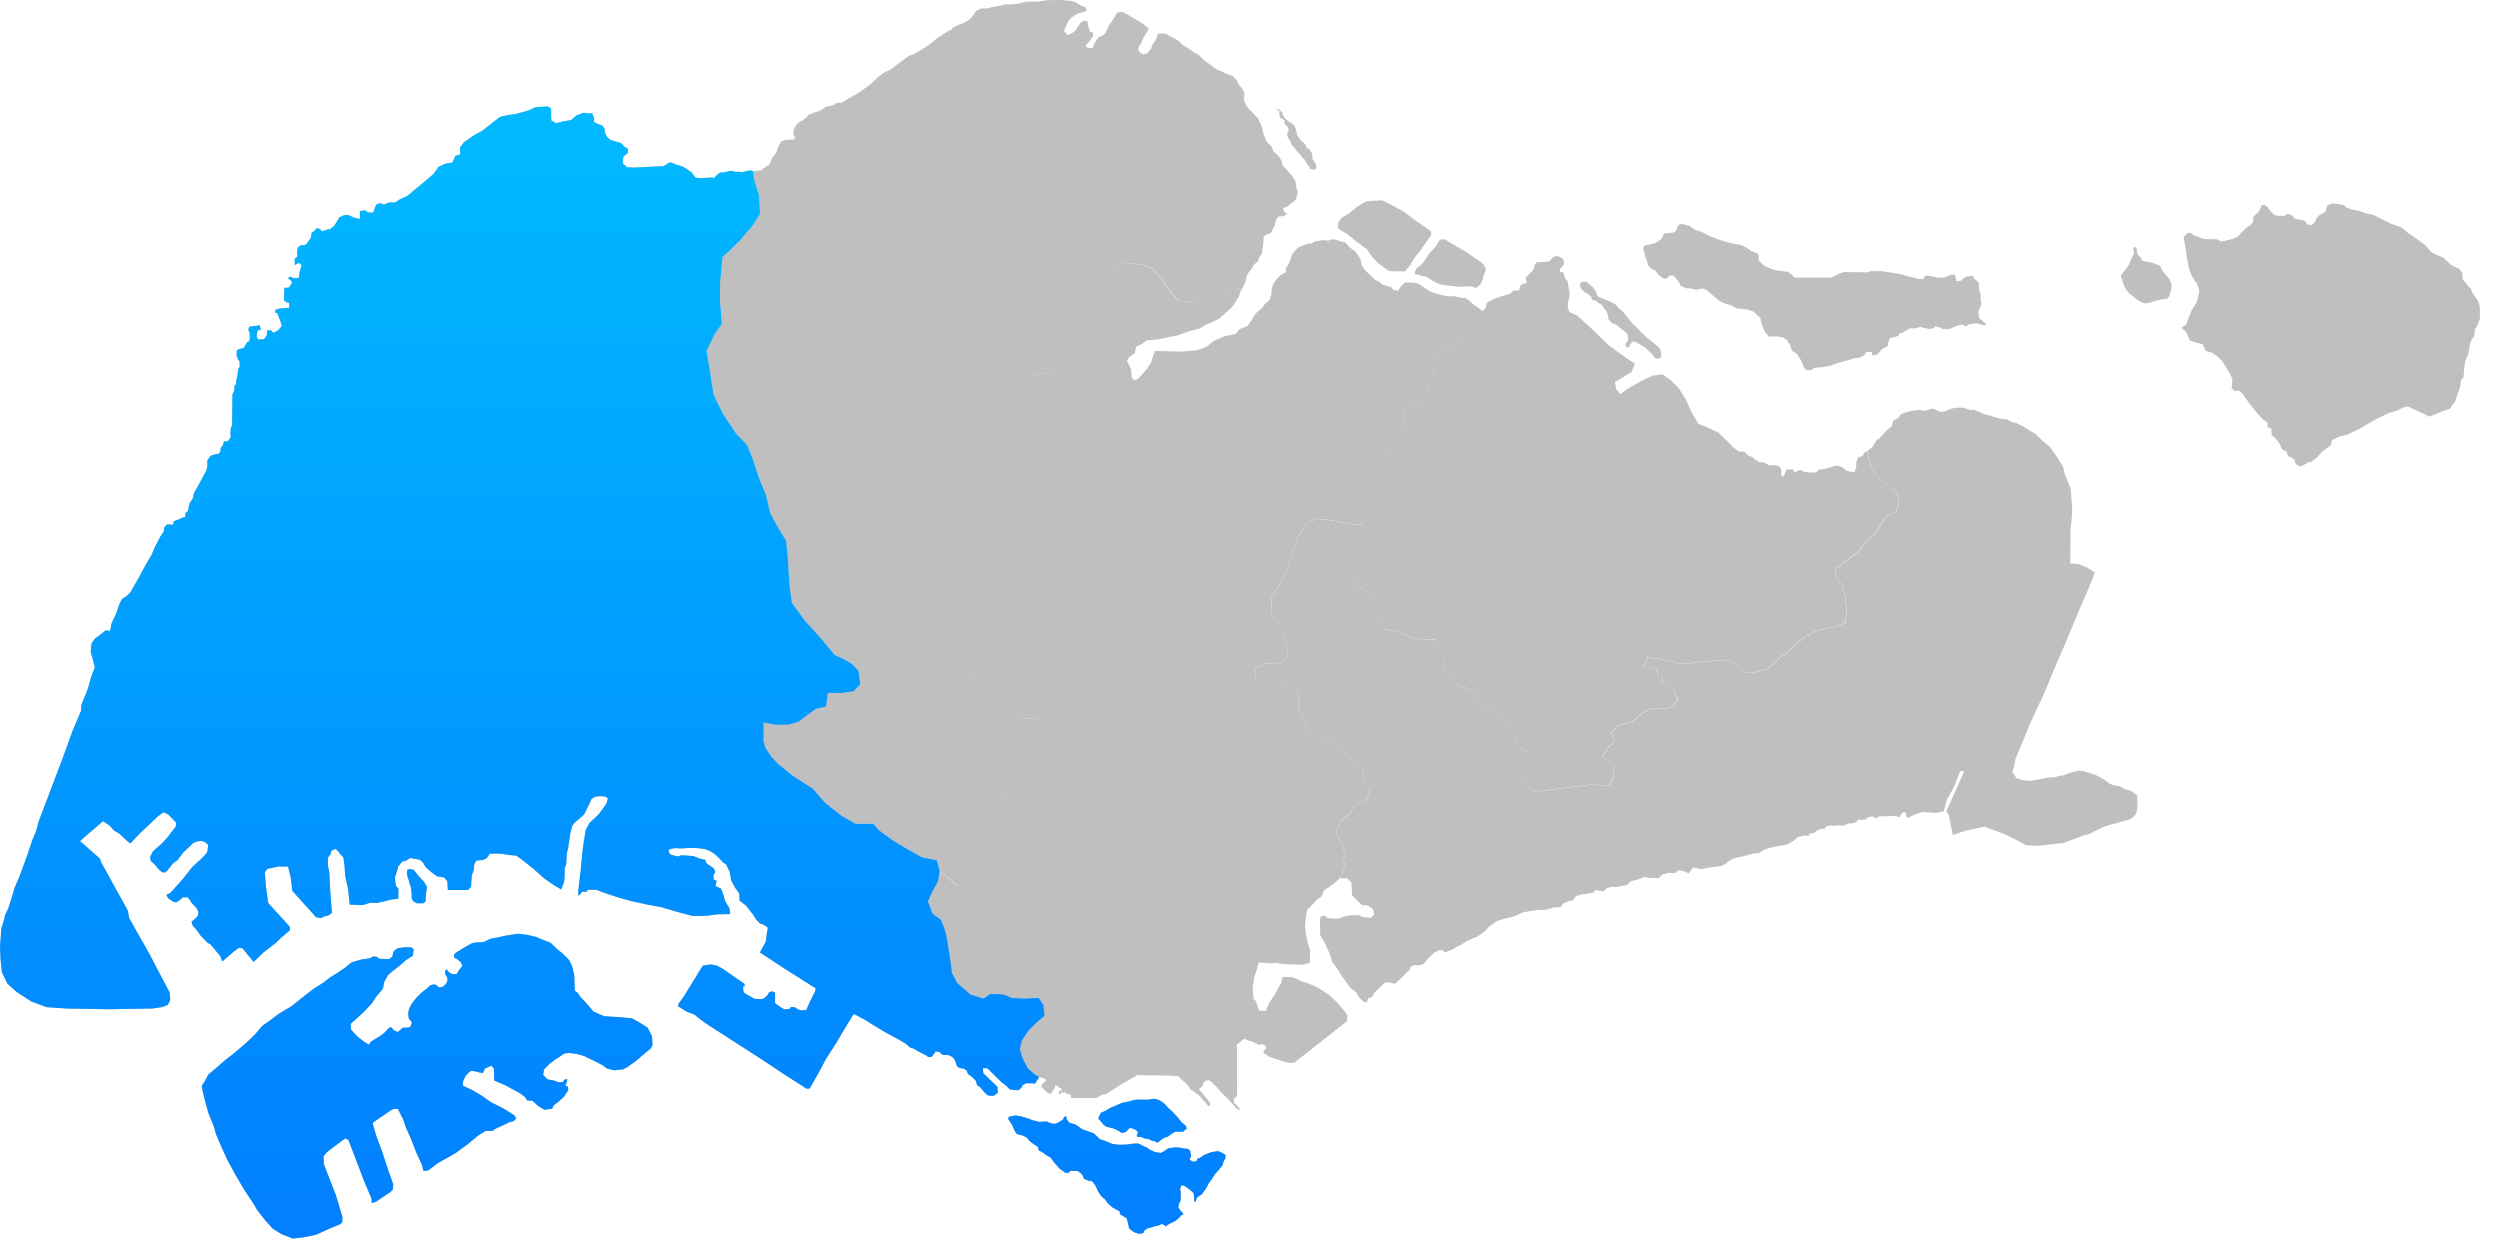 <svg width="109" height="54" viewBox="0 0 109 54" fill="none" xmlns="http://www.w3.org/2000/svg">
<path d="M58.233 10.447L58.393 10.503L58.652 10.572L58.847 10.787L59.097 10.968L59.244 11.183L59.346 11.368L59.358 11.541L59.492 11.751L59.767 12.027L59.939 12.189L60.131 12.284L60.301 12.417L60.528 12.488L60.653 12.498L60.697 12.6L60.822 12.656L60.974 12.669L61.065 12.498L61.258 12.317H61.395L61.666 12.328L61.847 12.373L62.154 12.577L62.369 12.713L62.588 12.788L62.802 12.851L63.06 12.915L63.437 12.919L63.702 12.978L63.872 12.99L64.022 13.074L64.141 13.181L64.28 13.304L64.424 13.392L64.637 13.573L64.597 13.612L64.38 13.942L63.901 14.675L63.509 14.965L63.091 15.168L62.749 15.396L62.546 15.637L62.496 16.295L62.407 16.447L62.318 16.661L62.264 16.91L62.241 17.015L61.912 17.535L61.57 17.674L61.242 17.839L61.23 18.674L61.053 18.915L60.838 19.028L60.82 19.255L60.585 19.651L60.328 20.113L60.2 20.601L60.072 21.166L59.892 21.86L59.661 22.449L59.412 22.875L58.941 22.846L58.322 22.73L57.878 22.653L57.394 22.614L56.949 22.826L56.602 23.386L56.369 23.986L56.157 24.817L55.81 25.435L55.442 26.035L55.423 26.828L55.714 27.137L55.984 27.716L56.119 28.238L56.138 28.645L55.887 28.896L55.191 28.936L54.746 29.127V29.63L55.307 29.649L56.003 29.765L56.506 29.882L56.603 30.268L56.622 30.868L56.873 31.486L57.182 32.008L57.414 32.124L58.033 32.317L58.478 32.511L58.825 33.032L59.405 33.438L59.482 34.096L59.713 34.445L59.662 34.627L59.597 34.852L59.269 34.987L59.075 35.103L58.901 35.412L58.398 35.818L58.263 36.282L58.321 36.475L58.456 36.707L58.552 36.919L58.648 37.287L58.581 37.433L58.593 37.535L58.612 37.744L58.585 37.891L58.512 38.102L58.41 38.295L58.208 38.482L57.967 38.67L57.824 38.754L57.72 38.816L57.701 38.896L57.605 39.111L57.445 39.197L57.215 39.45L56.994 39.663L56.949 39.934L56.897 40.374L56.945 40.782L57.01 41.076L57.122 41.438L57.113 41.677L57.103 41.98L56.801 42.062L56.58 42.056L56.259 42.046L55.91 42.027L55.634 41.981L55.368 42L54.881 41.964L54.753 42.423L54.687 42.568L54.642 42.892L54.615 43.094L54.65 43.547L54.738 43.626L54.908 44.056L55.184 44.083L55.338 43.722L55.571 43.375L55.744 43.046L55.862 42.853L55.908 42.606L56.11 42.596L56.376 42.615L56.569 42.688L56.744 42.79L57.022 42.868L57.463 43.064L57.92 43.357L58.263 43.667L58.59 44.042L58.754 44.271L58.721 44.532L56.423 46.339H56.167L55.963 46.275L55.641 46.178L55.287 46.05L55.184 45.963L55.092 45.927L55.102 45.798L55.184 45.743V45.605L55.065 45.532L54.857 45.551L54.816 45.525L54.634 45.428L54.441 45.374L54.247 45.287L53.905 45.562L53.931 45.696L53.935 47.789L53.788 47.908L53.815 48.083L54.063 48.343L53.988 48.398L53.87 48.291L53.677 48.065L53.451 47.828L53.238 47.615L52.99 47.336L52.732 47.1L52.582 47.111L52.497 47.186L52.417 47.362L52.271 47.496L52.465 47.716L52.62 47.91L52.748 48.074L52.767 48.212H52.675L52.293 47.776L52.089 47.616L51.895 47.488L51.785 47.313L51.647 47.176L51.528 47.084L51.383 46.925L50.858 46.892L49.573 46.876L49.483 46.942L49.246 47.072L48.968 47.232L48.464 47.543L48.237 47.701L48.037 47.734L47.799 47.876H46.705L46.673 47.715L46.554 47.704L46.469 47.641L46.274 47.623L46.235 47.708L46.158 47.692L46.154 47.615L46.312 47.499L46.025 47.309L45.967 47.476L45.812 47.704L45.675 47.651L45.514 47.501L45.386 47.373L45.441 47.278L45.612 47.089L45.465 46.99L45.359 46.981L45.129 46.869L44.795 46.586L44.564 46.15L44.436 45.739L44.539 45.328L44.847 44.891L45.104 44.635L45.514 44.275L45.463 43.813L45.258 43.505L44.641 43.53L44.102 43.505L43.717 43.35L43.152 43.325L42.844 43.53L42.279 43.35L41.714 42.864L41.483 42.427L41.38 41.684L41.277 41.016L41.175 40.554L40.995 40.092L40.635 39.835L40.43 39.296L40.609 38.885L40.866 38.422L40.943 37.962L41.254 38.202L41.518 38.433L41.717 38.632L41.948 38.6L42.046 38.137L42.112 37.874L42.211 37.51V37.147L42.179 36.783L42.277 36.419L42.607 35.891L42.971 35.362L43.268 35.033L43.499 34.735L43.797 34.669L44.226 34.504L44.556 34.074V33.678L44.721 33.15L44.655 32.654L44.82 32.324L45.117 32.125L45.348 31.828L45.282 31.398L44.952 31.332H44.556L44.126 31.068L43.598 30.507L43.069 30.045L42.74 29.682L42.211 29.318L42.079 28.757L42.277 28.162L42.673 27.666L43.069 27.435L43.399 26.973L43.564 26.412L44.258 25.817L44.786 25.421L45.216 25.091L45.481 24.464L45.744 23.672L46.124 23.06L46.32 22.276L46.108 21.922L45.877 21.625L45.744 21.162L45.646 20.568L45.712 19.808V18.916L45.513 18.124L45.117 17.595L44.787 17.001L44.623 16.703L44.854 16.406L45.382 16.307L45.977 16.241L46.439 15.877L46.901 15.25L47.297 14.458L47.627 13.632L47.826 12.972L48.057 12.212L48.453 11.683L48.981 11.452L49.84 11.551L50.236 11.716L50.666 12.178L50.929 12.608L51.359 13.104L51.986 13.17L52.547 12.873L53.223 12.857L53.431 12.762L53.715 12.647L53.904 12.628L54.118 12.631L54.054 12.808L54.003 12.947L53.889 13.138L53.699 13.416L53.496 13.593L53.166 13.885L52.824 14.062L52.608 14.138L52.304 14.329L51.835 14.442L51.366 14.619L50.984 14.695L50.568 14.784L49.983 14.848L49.78 15L49.54 15.115L49.476 15.407L49.222 15.572L49.133 15.725L49.246 15.953L49.322 16.13L49.334 16.384L49.36 16.511L49.473 16.575L49.626 16.511L49.832 16.287L49.988 16.102L50.188 15.81L50.288 15.468L50.363 15.307H50.686L51.447 15.333L52.221 15.269L52.64 15.092L52.919 14.864L52.97 14.842L53.407 14.656L53.877 14.557L54.054 14.342L54.368 14.229L54.492 14.076L54.643 13.841L54.747 13.665L54.901 13.534L55.003 13.443L55.158 13.248L55.358 13.067L55.425 12.858L55.453 12.563L55.538 12.335L55.663 12.173L55.825 11.992L55.987 11.906L56.063 11.868V11.706L56.206 11.469L56.349 11.064L56.587 10.798L56.711 10.741L56.944 10.664L57.024 10.621H57.194L57.201 10.609L57.31 10.532L57.521 10.49L57.679 10.468L57.909 10.494L58.087 10.433L58.233 10.447ZM64.543 12.402L64.387 12.536L64.298 12.547L64.187 12.492L63.964 12.481L63.63 12.504L63.184 12.459L62.806 12.404L62.572 12.304L62.349 12.17L62.194 12.07L61.937 12.014L61.703 11.948L61.68 11.859L61.769 11.691L61.969 11.547L62.125 11.347L62.325 11.035L62.569 10.778L62.782 10.444L62.994 10.433L63.183 10.556L63.606 10.801L63.874 10.956L64.152 11.145L64.475 11.358L64.675 11.525L64.786 11.714L64.763 11.837L64.695 11.96L64.651 12.184L64.543 12.402ZM61.468 11.589L61.255 11.833L60.576 11.823L60.342 11.667L60.053 11.444L59.84 11.21L59.706 11.043L59.606 10.875L59.428 10.741L59.139 10.529L58.737 10.206L58.47 10.051L58.336 9.961L58.347 9.717L58.481 9.505L58.804 9.315L59.171 9.014L59.416 8.858L59.605 8.769L60.262 8.735L60.541 8.869L61.197 9.226L61.721 9.617L62.277 9.995L62.4 10.106L62.389 10.261L61.944 10.897L61.654 11.264L61.468 11.589Z" fill="#BFBFBF" />
<path d="M71.998 14.875L72.168 15.017L72.348 15.154L72.415 15.31L72.428 15.499L72.4 15.607L72.273 15.641L72.131 15.599L72.064 15.461L71.928 15.346L71.735 15.153L71.625 15.089L71.466 14.999L71.295 14.902H71.178L71.078 15.011L71.021 15.145H70.951L70.86 15.087L70.894 14.954L70.975 14.86L70.984 14.727L70.945 14.537L70.76 14.392L70.456 14.154L70.271 14.084L70.14 13.931L70.097 13.704L70.021 13.534L69.94 13.458L69.836 13.288L69.673 13.196L69.586 13.112L69.425 13.074L69.369 12.935L69.258 12.832L69.09 12.735L68.942 12.6L68.889 12.467L68.899 12.331L69.046 12.279L69.173 12.293L69.296 12.397L69.438 12.511L69.58 12.705L69.656 12.913L69.798 12.984L70.087 13.103L70.234 13.165L70.424 13.265L70.56 13.416L70.782 13.616L70.99 13.881L71.16 14.089L71.374 14.293L71.539 14.464L71.771 14.696L71.998 14.875ZM68.38 12.488L68.437 12.784L68.415 13.011L68.358 13.226V13.43L68.426 13.6L68.769 13.761L69.334 14.274L70.129 15.045L70.617 15.403L71.285 15.865L71.13 16.224L70.411 16.66L70.463 16.968L70.641 17.184L70.976 16.942L71.618 16.583L72.055 16.378L72.492 16.326L72.851 16.583L73.185 16.917L73.493 17.403L73.75 17.968L74.058 18.482L74.443 18.636L74.931 18.867L75.362 19.288L75.556 19.492L75.806 19.684L76.044 19.694L76.237 19.865L76.407 19.932L76.532 20.046L76.691 20.147L76.895 20.158L77.145 20.295L77.406 20.284L77.599 20.34L77.678 20.545L77.644 20.704L77.791 20.782L77.802 20.681L77.905 20.466H78.164L78.255 20.601L78.402 20.522L78.504 20.488L78.651 20.568L78.855 20.601H79.173L79.32 20.477L79.547 20.443L79.751 20.387L79.932 20.33L80.103 20.296L80.307 20.365L80.511 20.523L80.642 20.559L80.866 20.592L80.932 20.347V20.151L81.023 19.939L81.204 19.878L81.278 19.748L81.415 19.654L81.477 20.059L81.606 20.445L81.914 20.83L82.325 21.189L82.633 21.369L82.787 21.806L82.684 22.294L82.273 22.499L82.094 22.704L81.785 23.218L81.297 23.706L81.015 24.04L80.655 24.322L80.193 24.682L79.988 24.81L80.065 25.195L80.296 25.452L80.45 25.992L80.501 26.557L80.45 27.147L79.988 27.327L79.243 27.481L78.858 27.661L78.421 27.969L77.959 28.406L77.522 28.739L77.06 29.15L76.495 29.305H76.084L75.776 29.022L75.391 28.765L74.954 28.791L74.031 28.868L73.312 28.945L72.773 28.817L72.285 28.714L71.823 28.662L71.682 29.064L71.893 29.126L72.232 29.159L72.227 29.255L72.283 29.473L72.451 29.499L72.506 29.777L72.704 29.79L72.831 29.892L73.023 30.109L73.05 30.316L73.127 30.378L73.131 30.54L72.927 30.795L72.542 30.898H71.925L71.54 31.129L71.155 31.463L70.821 31.566L70.538 31.617L70.23 31.951L70.41 32.336L70.153 32.542L69.871 32.953L70.128 33.235L70.359 33.389V33.774L70.307 34.031L70.102 34.236L69.357 34.211L68.664 34.288L67.893 34.391L67.174 34.493L66.763 34.442L66.532 34.134L66.378 33.646L66.635 33.235L66.661 32.824L66.224 32.542L66.044 32.131L65.736 31.669L65.12 31.078L64.581 30.641L64.093 30.051L63.553 29.845L63.194 29.511L62.911 29.177L62.988 28.741L62.86 28.176L62.603 27.893L61.704 27.842L61.268 27.688L60.857 27.534L60.395 27.431L60.061 26.994L59.907 26.686L59.881 26.173L59.573 25.788L59.111 25.454L58.854 24.966V24.194L59.033 23.629L59.29 23.064L59.401 22.873L59.65 22.448L59.881 21.858L60.061 21.165L60.189 20.6L60.318 20.112L60.574 19.65L60.809 19.254L60.827 19.027L61.042 18.913L61.219 18.673L61.231 17.837L61.56 17.672L61.902 17.533L62.23 17.014L62.306 16.66L62.395 16.445L62.484 16.294L62.534 15.636L62.737 15.395L63.079 15.166L63.496 14.964L63.889 14.673L64.585 13.611L64.625 13.572L64.776 13.434L64.829 13.196L65.24 12.99L65.856 12.8L65.997 12.658L66.235 12.669L66.263 12.492L66.371 12.385L66.565 12.339L66.516 12.111L66.646 11.978L66.759 11.863L66.861 11.759L66.903 11.551L67.019 11.429H67.155L67.526 11.405L67.635 11.298L67.745 11.191L67.904 11.158L68.075 11.237L68.176 11.328L68.187 11.521L68.107 11.635L68.016 11.714L68.004 11.862L68.151 11.873L68.196 11.975L68.241 12.133L68.343 12.258L68.38 12.488Z" fill="#BFBFBF" />
<path d="M55.63 4.762H55.763L55.902 4.901L55.953 5.054L56.042 5.167L56.144 5.269L56.257 5.332L56.309 5.37L56.448 5.485L56.511 5.675L56.549 5.878L56.625 5.992L56.714 6.131L56.853 6.232L56.929 6.334L56.967 6.447L57.094 6.523L57.207 6.688L57.22 6.928L57.309 7.055L57.372 7.169L57.398 7.322L57.297 7.411L57.12 7.36L57.056 7.22L56.98 7.157L56.917 7.018L56.828 6.916L56.7 6.751L56.599 6.65L56.498 6.523L56.396 6.384L56.307 6.32L56.269 6.155L56.168 6.028L56.117 5.901L56.142 5.748L56.194 5.673L56.142 5.534L56.053 5.444L55.99 5.355L56.015 5.266L55.94 5.202L55.812 5.127L55.775 4.962L55.787 4.848L55.63 4.762ZM55.63 4.762H55.61L55.584 4.736L55.63 4.762ZM46.743 0.746L46.578 0.923L46.489 1.114L46.388 1.342L46.553 1.533L46.718 1.457L46.882 1.344L46.972 1.191L47.136 0.962L47.18 0.939L47.289 0.899L47.416 0.925L47.43 1.05L47.442 1.102L47.48 1.266L47.531 1.38L47.658 1.431V1.457L47.656 1.464V1.503L47.658 1.5V1.572L47.583 1.685L47.455 1.85L47.328 2.003L47.442 2.104L47.645 2.092L47.734 1.864L47.899 1.623L48.089 1.548L48.204 1.421L48.331 1.141L48.56 0.799L48.712 0.545L48.929 0.511L49.129 0.62L49.709 0.958L50.076 1.225L50.038 1.352L49.949 1.491L49.822 1.707L49.771 1.86L49.682 1.973L49.63 2.113L49.642 2.214L49.718 2.303L49.857 2.379L50.034 2.315L50.174 2.138L50.249 1.948L50.363 1.795L50.426 1.656L50.49 1.465H50.832L50.994 1.567L51.221 1.68L51.402 1.794L51.583 1.975L51.895 2.163L52.059 2.292L52.239 2.377L52.492 2.621L52.742 2.802L53.048 3.029L53.32 3.143L53.513 3.233L53.75 3.317L53.922 3.494L54 3.664L54.147 3.845L54.257 4.064L54.233 4.39L54.257 4.408L54.32 4.56L54.435 4.737L54.562 4.851L54.676 4.978L54.787 5.108L54.827 5.117L54.903 5.27L54.966 5.397L55.03 5.588L55.081 5.828L55.221 6.17L55.214 6.174L55.322 6.272L55.423 6.373L55.475 6.474L55.538 6.626H55.552L55.717 6.766L55.869 6.995L55.93 7.226L56.054 7.35L56.326 7.656L56.496 7.931L56.521 8.2L56.584 8.34L56.515 8.668L56.445 8.759L56.292 8.872L56.127 9.011L55.975 9.063L55.937 9.126L55.988 9.202L56.026 9.278L56.115 9.303L56.026 9.405L55.887 9.43L55.748 9.442L55.634 9.582L55.571 9.848L55.495 9.975L55.406 10.178L55.229 10.216L55.089 10.317V10.494L55.064 10.735L55.012 11.064L54.899 11.229L54.835 11.406L54.708 11.508L54.627 11.581L54.633 11.642L54.519 11.781L54.43 11.894L54.366 11.996L54.328 12.212L54.253 12.402L54.136 12.631L53.923 12.628L53.734 12.647L53.45 12.762L53.242 12.857L52.566 12.873L52.005 13.17L51.378 13.104L50.948 12.608L50.684 12.178L50.255 11.716L49.859 11.551L49 11.452L48.472 11.683L48.076 12.212L47.646 13.633L47.316 14.458L46.92 15.25L46.458 15.877L45.996 16.241L45.401 16.307L44.873 16.406L44.641 16.703L45.136 17.595L45.532 18.124L45.731 18.916V19.808L45.664 20.568L45.763 21.162L45.896 21.625L46.127 21.922L46.339 22.276L46.143 23.06L45.763 23.672L45.5 24.464L45.235 25.091L44.805 25.421L44.276 25.817L43.583 26.412L43.418 26.973L43.088 27.435L42.692 27.666L42.296 28.162L42.098 28.757L42.23 29.318L42.759 29.682L43.088 30.045L43.617 30.508L44.145 31.068L44.575 31.332H44.971L45.301 31.398L45.367 31.828L45.136 32.125L44.839 32.324L44.674 32.654L44.74 33.15L44.575 33.678V34.074L44.245 34.504L43.816 34.669L43.518 34.735L43.287 35.033L42.99 35.362L42.626 35.891L42.296 36.419L42.198 36.783L42.23 37.147V37.51L42.131 37.874L42.065 38.137L41.967 38.6L41.735 38.632L41.537 38.433L41.273 38.202L40.962 37.962L40.834 37.499L40.192 37.372L39.498 36.987L38.908 36.628L38.343 36.217L38.06 35.908H37.29L36.699 35.575L35.98 35.01L35.415 34.368L34.568 33.828L33.9 33.289L33.617 32.981L33.361 32.596L33.284 32.313V31.491L33.797 31.593H34.362L34.799 31.464L35.21 31.156L35.569 30.899L36.006 30.797L36.083 30.207H36.674L37.213 30.13L37.497 29.822L37.42 29.233L37.111 28.925L36.752 28.719L36.367 28.54L35.802 27.846L35.057 27.024L34.518 26.281L34.415 25.511L34.338 24.279L34.261 23.56L33.953 23.073L33.568 22.355L33.388 21.584L33.054 20.762L32.823 20.045L32.566 19.402L32.078 18.889L31.513 18.043L31.102 17.197L30.922 16.041L30.794 15.298L31.154 14.553L31.462 14.116L31.385 13.089V12.371L31.487 11.216L32.232 10.498L32.823 9.805L33.131 9.317L33.08 8.495L32.874 7.853L32.819 7.457L33.016 7.449L33.159 7.418L33.194 7.481L33.215 7.41L33.316 7.32L33.455 7.231L33.545 7.168L33.596 7.054L33.672 6.864L33.747 6.788L33.849 6.649L33.924 6.42L33.988 6.293L34.064 6.166L34.241 6.103L34.634 6.077L34.646 5.938L34.583 5.848L34.595 5.696L34.67 5.519L34.772 5.379L35 5.24L35.153 5.127L35.242 5.013L35.483 4.912L35.704 4.846L35.718 4.823H35.782L35.846 4.773L35.934 4.701L36.042 4.641L36.182 4.625L36.324 4.591L36.438 4.514L36.478 4.487L36.717 4.471L37.024 4.279L37.026 4.26L37.055 4.264L37.208 4.175L37.486 4.01L37.931 3.693L38.222 3.414L38.527 3.174L38.869 3.009L39.123 2.806L39.617 2.438L39.808 2.375L40.062 2.236L40.468 1.981L40.861 1.664L41.203 1.448L41.361 1.337L41.473 1.3L41.533 1.215L41.583 1.18L41.799 1.079L42.015 1.003L42.222 0.881H42.223L42.23 0.876L42.233 0.87L42.382 0.733L42.563 0.472L42.775 0.374L43.092 0.362L43.252 0.305L43.609 0.251L43.812 0.188H44.09L44.409 0.158L44.739 0.074L45.237 0.068L45.623 0.011L45.997 0H46.281L46.655 0.034L46.882 0.091L47.099 0.227L47.326 0.318L47.366 0.416L47.396 0.464L47.316 0.492L47.163 0.543L46.961 0.607L46.743 0.746Z" fill="#BFBFBF" />
<path d="M85.594 17.777L85.893 17.874L86.07 17.864L86.496 18.052L86.834 18.142L87.166 18.247L87.53 18.293L87.696 18.398L87.938 18.444L87.951 18.467L88.257 18.615L88.466 18.762L88.737 18.909L89.069 19.23L89.414 19.526L89.746 20.019L89.956 20.376L90.03 20.708L90.177 21.041L90.288 21.349L90.35 22.223L90.314 22.741L90.264 23.136L90.276 23.145L90.264 24.566L90.621 24.59L91.003 24.75L91.336 24.959L91.066 25.648L90.622 26.67L90.021 28.114L89.515 29.287L89.146 30.186L88.568 31.417L88.05 32.674L87.865 33.117L87.828 33.364L87.742 33.66L87.927 33.943L88.235 34.018L88.519 34.042L88.827 33.993L89.283 33.907L89.591 33.883L89.776 33.834L89.998 33.797L90.232 33.699L90.626 33.6L90.848 33.624L91.094 33.699L91.39 33.797L91.624 33.92L91.797 34.031L91.994 34.178L92.179 34.241L92.45 34.289L92.623 34.4L92.919 34.487L93.177 34.672L93.182 34.833L93.196 35.204L93.138 35.467L93.05 35.583L93.047 35.587H93.04L92.898 35.717L92.567 35.804L92.285 35.892L92.026 35.95L91.686 36.063L91.36 36.224L91.098 36.36L90.845 36.424L90.607 36.521L90.325 36.618L90.106 36.706L89.96 36.755L89.542 36.797L88.845 36.879L88.335 36.852L87.905 36.613L87.37 36.355L86.511 36.042L85.658 36.23L85.141 36.411L84.97 35.553L84.863 35.368L85.637 33.636L85.475 33.608L85.17 34.354L84.883 34.871L84.744 35.372L84.457 35.44L83.826 35.402L83.478 35.513L83.344 35.58L83.21 35.657L83.123 35.619L83.103 35.433L82.937 35.422L82.822 35.633L82.642 35.578L82.102 35.591H81.916L81.825 35.683L81.656 35.606H81.547L81.393 35.668L81.316 35.745H81.008L80.916 35.853L80.747 35.899H80.593L80.408 35.991H80.055L80.047 36.019L79.812 35.987L79.629 36.03L79.544 36.137H79.373L79.2 36.228L79.071 36.324L78.9 36.345L78.867 36.441L78.663 36.43L78.374 36.506L78.202 36.656L77.93 36.82L77.484 36.897L77.176 36.959L76.884 37.067L76.684 37.19L76.407 37.221L76.207 37.283L75.961 37.345L75.607 37.422L75.453 37.499L75.222 37.668L75.053 37.76L74.622 37.806L74.161 37.898L73.815 37.816L73.638 38.083L73.42 37.982H73.407L73.207 37.939L73.011 38.067L72.774 38.056L72.474 38.132L72.313 38.293L72.109 38.271L71.948 38.282L71.683 38.232L71.514 38.309L71.329 38.371L71.114 38.417L70.94 38.581L70.62 38.648L70.459 38.67H70.222L70.061 38.724L69.933 38.852L69.794 38.842L69.533 38.813L69.494 38.907L69.237 38.961L68.984 38.989L68.723 39.066L68.561 39.262L68.346 39.305L68.165 39.384L68.046 39.551L67.768 39.562L67.522 39.638L67.328 39.67L66.996 39.681L66.762 39.716L66.415 39.774L66 39.959L65.662 40.036L65.262 40.16L64.95 40.373L64.735 40.615L64.413 40.83L63.952 41.026L63.733 41.176L63.514 41.28L63.306 41.407L63.009 41.52L62.856 41.416L62.752 41.427L62.521 41.542L62.221 41.842L62.083 42.015L61.922 42.084H61.807L61.68 42.072L61.507 42.153L61.454 42.291L61.272 42.463L61.111 42.634L60.822 42.891L60.584 42.833H60.422L60.261 42.948L60.099 43.11L59.925 43.283L59.831 43.459L59.65 43.537L59.582 43.716L59.442 43.664L59.257 43.479L59.123 43.255L58.875 43.075L58.683 42.805L58.533 42.6L58.394 42.386L58.222 42.118L58.094 41.968L57.999 41.645L57.803 41.195L57.562 40.768L57.552 40.087L57.594 39.95L57.759 39.926L57.874 40.03L58.347 40.053L58.52 39.995L58.658 39.949L58.854 39.903H59.246L59.419 39.984L59.777 40.019L59.915 39.869L59.878 39.688L59.811 39.592L59.616 39.481L59.37 39.459L59.155 39.244L58.951 39.029L58.923 38.474L58.716 38.291L58.414 38.3L58.516 38.106L58.589 37.895L58.616 37.748L58.597 37.539L58.585 37.437L58.652 37.291L58.556 36.924L58.46 36.712L58.325 36.479L58.267 36.286L58.402 35.822L58.673 35.61L58.905 35.417L59.079 35.107L59.273 34.991L59.601 34.856L59.717 34.45L59.485 34.103L59.408 33.446L58.828 33.041L58.479 32.519L58.035 32.325L57.416 32.132L57.183 32.016L56.873 31.494L56.622 30.875L56.603 30.276L56.506 29.89L56.003 29.774L55.307 29.657L54.746 29.638V29.136L55.191 28.942L55.887 28.903L56.138 28.652L56.119 28.246L55.984 27.724L55.714 27.145L55.423 26.835L55.442 26.043L55.81 25.444L56.158 24.825L56.371 23.994L56.603 23.395L56.951 22.834L57.395 22.622L57.879 22.661L58.324 22.738L58.943 22.855L59.413 22.883L59.302 23.074L59.046 23.639L58.866 24.204V24.974L59.123 25.462L59.585 25.796L59.893 26.181L59.919 26.695L60.073 27.003L60.407 27.439L60.869 27.542L61.28 27.696L61.716 27.85L62.615 27.902L62.872 28.184L63 28.749L62.923 29.186L63.206 29.52L63.565 29.853L64.105 30.059L64.593 30.649L65.132 31.086L65.748 31.677L66.056 32.139L66.236 32.55L66.673 32.832L66.647 33.243L66.39 33.654L66.544 34.142L66.775 34.45L67.186 34.502L67.906 34.399L68.676 34.296L69.369 34.219L70.114 34.245L70.32 34.039L70.371 33.782V33.397L70.14 33.243L69.883 32.961L70.165 32.55L70.422 32.344L70.242 31.959L70.551 31.625L70.833 31.574L71.167 31.471L71.552 31.137L71.937 30.906H72.554L72.939 30.803L73.143 30.548L73.139 30.386L73.062 30.324L73.035 30.117L72.843 29.901L72.716 29.798L72.519 29.786L72.463 29.507L72.296 29.482L72.239 29.263L72.244 29.167L71.905 29.134L71.694 29.072L71.835 28.671L72.297 28.722L72.785 28.825L73.324 28.953L74.043 28.876L74.966 28.799L75.403 28.773L75.788 29.03L76.096 29.313H76.507L77.072 29.159L77.534 28.748L77.971 28.414L78.433 27.977L78.87 27.669L79.255 27.489L80 27.335L80.462 27.155L80.513 26.565L80.462 26L80.308 25.461L80.077 25.204L80 24.819L80.205 24.69L80.668 24.331L81.027 24.048L81.309 23.714L81.797 23.226L82.106 22.713L82.285 22.507L82.696 22.302L82.799 21.814L82.645 21.377L82.337 21.198L81.926 20.838L81.618 20.453L81.489 20.068L81.427 19.662L81.651 19.469L81.789 19.234L81.865 19.161L81.939 19.119L82.233 18.796L82.473 18.589L82.55 18.327L82.777 18.221L82.883 18.055L83.049 17.994L83.321 17.919L83.698 17.866L83.913 17.919L84.274 17.813L84.574 17.952H84.759L85.017 17.837L85.193 17.794L85.395 17.774L85.594 17.777ZM93.73 13.199L93.516 13.23L93.356 13.176L93.181 13.069L92.959 12.886L92.821 12.78L92.677 12.597L92.585 12.399L92.531 12.216L92.462 12.025L92.546 11.911L92.621 11.819L92.713 11.689L92.835 11.528L92.888 11.361L92.971 11.185L93.04 11.07L93.048 10.955L92.996 10.894L93.027 10.819L93.081 10.758L93.15 10.804L93.173 10.956L93.204 11.101L93.279 11.17L93.348 11.254L93.394 11.369L93.6 11.415L93.805 11.446L94.004 11.521L94.18 11.59L94.263 11.781L94.393 11.934L94.584 12.17L94.676 12.392V12.568L94.63 12.75L94.584 12.909L94.477 13.031L94.294 13.046L94.081 13.092L93.876 13.146L93.73 13.199ZM78.166 12.023L78.26 12.104H79.82L80.038 12.009L80.227 11.915L80.389 11.861L81.406 11.874L81.568 11.82H82.043L82.464 11.888L82.871 11.955L83.183 12.05L83.454 12.104L83.617 12.158L83.833 12.171L83.968 12.009L84.226 12.05L84.498 12.104H84.756L84.959 12.023L85.094 11.969L85.229 11.982L85.283 12.185L85.324 12.266L85.499 12.239L85.621 12.131L85.702 12.063L86.014 12.023L86.069 12.158L86.177 12.226L86.285 12.361L86.271 12.496L86.312 12.741L86.366 12.876L86.352 13.065L86.393 13.254L86.339 13.376L86.258 13.592L86.285 13.864L86.433 13.985L86.515 14.066L86.596 14.107L86.555 14.202L86.406 14.161L86.175 14.093L85.863 14.134L85.714 14.229L85.525 14.148L85.267 14.229L85.105 14.296L84.997 14.35H84.725L84.59 14.283L84.372 14.229L84.291 14.31L84.169 14.35L83.953 14.31L83.722 14.256L83.519 14.31L83.261 14.323L83.14 14.391L82.964 14.499L82.815 14.54L82.775 14.648L82.626 14.688L82.41 14.742L82.329 14.931L82.302 15.094L82.194 15.148L82.058 15.215L81.964 15.337L81.842 15.459L81.639 15.499L81.612 15.35L81.437 15.337L81.342 15.377L81.301 15.472L81.099 15.594L80.841 15.621L80.596 15.702L80.365 15.756L80.052 15.851L79.754 15.959L79.401 16.013L79.102 16.04L78.954 16.148L78.722 16.121L78.614 15.932L78.52 15.7L78.331 15.415L78.141 15.294L78.047 15.049L77.898 14.818L77.722 14.71L77.491 14.669H77.125L76.976 14.507L76.882 14.318L76.814 14.142L76.746 13.857L76.448 13.585L76.176 13.491L75.729 13.45L75.484 13.315L75.172 13.22L74.954 13.112L74.601 12.813L74.453 12.678L74.277 12.584H74.169L73.966 12.638L73.708 12.57H73.505L73.261 12.448L73.234 12.354L73.071 12.138L72.963 12.016H72.787L72.679 12.138L72.544 12.151L72.423 12.07L72.328 12.002L72.247 11.908L72.166 11.786L72.004 11.719L71.841 11.543L71.814 11.381L71.733 11.191L71.706 11.016L71.652 10.908L71.666 10.718L71.828 10.678L72.14 10.61L72.343 10.489L72.465 10.38L72.546 10.178L72.993 10.137L73.088 10.043L73.142 9.867L73.236 9.772H73.371L73.67 9.853L73.886 10.016L74.158 10.097L74.524 10.286L74.985 10.462L75.446 10.597L75.934 10.691L76.192 10.827L76.355 10.948L76.626 11.043L76.68 11.151V11.367L76.938 11.598L77.251 11.733L77.453 11.788L77.968 11.855L78.166 12.023ZM104.238 9.747L104.713 9.922L104.985 10.153L105.229 10.316L105.46 10.478L105.745 10.694L106.017 11.006L106.233 11.114L106.492 11.209L106.681 11.371L106.857 11.547L107.059 11.655L107.208 11.709L107.357 11.898L107.37 12.17L107.546 12.386L107.735 12.603L107.803 12.782L108.034 13.108L108.115 13.353L108.128 13.881L108.02 14.166L107.899 14.369L107.885 14.627L107.736 14.858L107.682 15.048L107.628 15.414L107.561 15.563L107.48 15.765L107.439 16.064L107.412 16.444L107.304 16.566L107.25 16.905L107.128 17.258L107.034 17.529L106.885 17.705L106.804 17.827L106.41 17.962L106.139 18.083L105.908 18.165L105.773 18.083L105.46 17.948L105.175 17.813L104.972 17.718L104.756 17.773L104.538 17.894L104.172 18.002L103.684 18.233L103.291 18.45L102.884 18.694L102.504 18.87L102.383 18.938L101.962 19.046L101.677 19.195L101.623 19.411L101.474 19.519L101.366 19.6L101.245 19.695L101.027 19.939L100.796 20.128L100.634 20.155L100.443 20.277L100.254 20.345L100.092 20.223L100.038 20.047L99.902 19.939L99.767 19.899L99.686 19.681L99.524 19.613L99.456 19.505L99.375 19.316L99.2 19.099L99.051 18.977L99.024 18.678L98.862 18.624V18.421L98.645 18.273L98.387 17.988L98.116 17.648L97.953 17.417L97.791 17.186L97.642 17.037H97.411L97.29 16.902L97.317 16.767L97.33 16.515L97.209 16.257L97.1 16.082L97.006 15.933L96.898 15.757L96.653 15.513L96.45 15.377L96.165 15.296L96.043 15.011L95.718 14.93L95.473 14.849L95.406 14.687L95.311 14.456L95.203 14.375L95.108 14.293L95.325 14.145L95.365 14.023L95.433 13.834L95.541 13.562L95.689 13.318L95.784 13.142L95.892 12.694L95.798 12.369L95.689 12.247L95.554 12.002L95.446 11.731L95.379 11.392L95.325 11.106L95.284 10.781L95.203 10.333L95.352 10.171L95.5 10.144L95.689 10.279L95.838 10.32L96.027 10.401L96.218 10.428H96.652L96.841 10.523L97.03 10.495L97.233 10.441L97.382 10.401L97.571 10.32L97.72 10.144L97.978 9.899L98.133 9.807L98.241 9.672V9.461L98.363 9.34L98.471 9.245L98.539 9.124L98.593 8.961L98.714 8.934L98.836 8.988L98.917 9.11L99.052 9.272L99.208 9.394L99.588 9.421L99.723 9.326L99.898 9.367L100.074 9.543L100.223 9.57L100.467 9.61L100.603 9.786L100.765 9.813L100.9 9.718L101.035 9.474L101.143 9.365L101.401 9.23L101.455 8.972L101.699 8.864L101.997 8.905L102.16 8.932L102.308 9.053L102.553 9.134L102.879 9.202L103.137 9.297L103.503 9.378L103.761 9.513L104.238 9.747Z" fill="#BFBFBF" />
<path d="M45.021 48.84L45.308 48.914L45.627 48.892L45.797 48.967L45.967 48.999L46.094 48.967L46.221 48.892L46.328 48.829L46.392 48.711L46.488 48.658L46.498 48.785L46.616 48.945L46.892 49.03L47.2 49.242L47.689 49.413L47.956 49.668L48.211 49.753L48.487 49.871L48.806 49.913L49.125 49.902L49.422 49.86H49.645L49.868 49.978L49.995 50.03L50.133 50.126L50.367 50.233L50.622 50.266L50.771 50.18L50.941 50.063L51.197 50.03H51.409L51.61 50.072L51.812 50.094L51.897 50.19L51.929 50.413L51.866 50.562L52.004 50.647L52.163 50.625L52.216 50.507L52.312 50.486L52.493 50.359L52.631 50.306L52.812 50.232L53.109 50.19L53.29 50.264L53.428 50.349V50.498L53.354 50.625L53.301 50.806L53.142 51.008L52.971 51.189L52.844 51.401L52.685 51.613L52.6 51.794L52.398 52.07L52.286 52.144L52.179 52.219L52.138 52.389L52.063 52.367V52.24L52.052 52.102L52.031 52.006L51.904 51.9L51.808 51.814L51.722 51.762L51.616 51.687H51.498L51.456 51.847L51.478 51.985V52.336L51.404 52.485L51.371 52.644L51.489 52.804L51.585 52.9V52.963L51.499 52.985L51.425 53.081L51.276 53.208L51.191 53.261L51.01 53.346L50.903 53.409L50.84 53.473L50.744 53.398L50.637 53.366L50.53 53.43L50.329 53.471L50.169 53.524L50.032 53.557L49.905 53.642L49.841 53.769L49.654 53.791L49.453 53.727L49.357 53.663L49.23 53.557L49.188 53.355L49.125 53.121L48.976 53.026L48.827 52.94L48.816 52.813L48.71 52.761L48.487 52.633L48.306 52.474L48.179 52.293L48.008 52.144L47.881 51.952L47.774 51.718L47.668 51.559L47.53 51.452L47.541 51.516L47.349 51.431L47.264 51.398L47.2 51.239L47.126 51.154L46.988 51.057L46.68 51.047L46.627 51.089L46.585 51.152L46.425 51.12L46.33 51.045L46.192 50.949L46.074 50.812L45.956 50.674L45.797 50.462L45.638 50.376L45.446 50.238L45.286 50.153L45.254 50.005L45.116 49.919L44.914 49.771L44.766 49.6L44.585 49.505L44.34 49.452L44.255 49.334L44.181 49.175L44.128 49.048L44.021 48.877L43.957 48.792L43.99 48.685L44.128 48.664L44.266 48.631L44.521 48.673L44.808 48.758L45.021 48.84ZM51.708 49.095L51.74 49.222L51.666 49.265L51.581 49.34H51.272L51.145 49.392L51.039 49.467L50.932 49.552L50.74 49.615L50.622 49.7L50.526 49.786L50.452 49.818L50.334 49.755L50.238 49.744L50.101 49.669L49.899 49.637L49.761 49.573H49.602L49.56 49.499L49.592 49.446L49.614 49.372L49.54 49.276L49.38 49.202L49.253 49.18L49.136 49.307L49.05 49.371L48.891 49.392L48.806 49.329L48.688 49.265L48.518 49.191L48.369 49.158L48.221 49.117L48.093 49.021L47.987 48.883L47.88 48.765L47.997 48.52L48.21 48.425L48.402 48.307L48.677 48.189L48.953 48.072L49.23 48.019L49.506 47.945H50.028L50.336 47.903L50.548 47.966L50.749 48.104L50.92 48.285L51.112 48.467L51.197 48.552L51.345 48.711L51.505 48.913L51.708 49.095ZM24.942 42.123L25.036 42.503L25.063 43.195L25.171 43.276L25.32 43.479L25.565 43.737L25.877 44.103L26.148 44.225L26.351 44.306L27.151 44.36L27.558 44.401L27.898 44.59L28.237 44.808L28.426 45.174L28.453 45.554L28.385 45.702L28.073 45.961L27.707 46.273L27.368 46.517L27.165 46.626L26.772 46.666L26.459 46.585L26.284 46.45L25.971 46.288L25.47 46.043L25.131 45.948L24.805 45.908L24.602 45.935L24.427 46.056L24.195 46.205L23.937 46.408L23.721 46.626L23.68 46.857L23.87 47.059L24.168 47.114L24.331 47.181H24.533L24.614 47.073L24.736 47.046L24.709 47.208L24.641 47.316L24.763 47.384L24.777 47.546L24.709 47.627L24.614 47.789L24.37 48.02L24.139 48.196L24.071 48.345L23.732 48.385L23.447 48.21L23.215 47.992L22.984 47.978L22.89 47.83L22.674 47.668L22.023 47.315L21.549 47.112L21.535 46.597L21.427 46.462L21.279 46.53L21.143 46.589L21.062 46.78L20.927 46.766L20.724 46.712L20.549 46.685L20.454 46.753L20.305 46.901L20.197 47.119L20.17 47.322L20.265 47.376L20.564 47.511L20.997 47.769L21.404 48.054L21.919 48.312L22.232 48.502L22.448 48.65L22.502 48.772L22.394 48.88L22.232 48.921L21.919 49.069L21.675 49.177L21.457 49.307L21.172 49.313L20.873 49.488L20.385 49.895L19.843 50.288L19.097 50.709L18.663 51.035L18.46 51.048L18.393 50.776L18.148 50.248L17.904 49.614L17.701 49.167L17.593 48.838L17.348 48.35H17.172L17.024 48.418L16.738 48.62L16.494 48.783L16.249 48.959L16.29 49.134L16.425 49.582L16.641 50.151L16.913 50.978L17.144 51.628L17.131 51.859L17.009 51.981L16.724 52.17L16.411 52.388L16.209 52.455L16.195 52.252L15.869 51.479L15.476 50.449L15.191 49.703L15.056 49.636L14.961 49.703L14.554 50.002L14.242 50.246L14.107 50.409L14.12 50.761L14.649 52.117L14.934 53.08L14.921 53.296L14.826 53.377L14.338 53.58L13.769 53.838L13.241 53.946L12.766 54L12.278 53.809L11.885 53.566L11.559 53.2L11.22 52.766L11.098 52.563L11.017 52.428L10.664 51.9L10.244 51.181L9.918 50.584L9.633 49.961L9.417 49.446L9.322 49.107L9.255 48.945L9.079 48.511L8.944 48.02L8.849 47.627L8.795 47.342L8.93 47.139L9.079 46.854L9.418 46.569L9.771 46.257L10.191 45.931L10.733 45.47L11.127 45.09L11.439 44.724L11.805 44.466L12.144 44.208L12.713 43.868L13.357 43.353L13.696 43.095L14.089 42.85L14.402 42.606L14.714 42.417L15.053 42.185L15.338 41.954L15.759 41.833L16.138 41.779L16.273 41.697L16.442 41.722L16.537 41.803L16.957 41.816L17.106 41.708L17.16 41.477L17.336 41.342L17.648 41.301H17.92L18.041 41.383L18.001 41.668L17.812 41.789L17.69 41.87L17.445 42.088L17.079 42.373L16.903 42.535L16.755 42.807L16.701 43.092L16.633 43.187L16.43 43.418L16.214 43.744L15.875 44.11L15.549 44.409L15.291 44.64L15.304 44.885L15.372 44.966L15.561 45.169L15.846 45.4L16.091 45.548L16.159 45.427L16.348 45.305L16.593 45.156L16.768 45.021L16.917 44.859L17.012 44.778L17.093 44.818L17.16 44.913L17.336 44.994L17.444 44.913L17.566 44.805H17.728L17.89 44.778L17.958 44.57L17.823 44.407L17.796 44.218L17.823 44.016L17.944 43.771L18.133 43.526L18.405 43.255L18.621 43.092L18.756 42.957L18.932 42.917L19.04 42.957L19.135 43.052L19.311 43.025L19.459 42.876L19.513 42.741L19.5 42.606L19.419 42.498L19.405 42.322L19.459 42.254L19.527 42.336L19.595 42.403L19.716 42.471H19.905L20.027 42.281L20.162 42.119L20.081 41.944L19.919 41.808L19.797 41.754V41.63L19.878 41.535L20.081 41.414L20.339 41.252L20.597 41.116L20.8 41.089L21.072 41.076L21.398 40.927L21.683 40.873L22.062 40.792L22.578 40.711L23.011 40.765L23.364 40.846L23.649 40.968L24.002 41.103L24.274 41.361L24.49 41.542L24.706 41.745L24.828 41.88L24.942 42.123ZM18.465 39.382H18.164L18.005 39.282L17.945 39.143V38.943L17.916 38.683L17.856 38.524L17.806 38.324L17.756 38.183L17.736 38.033L17.766 37.904L17.906 37.894L18.036 37.924L18.127 38.033L18.227 38.172L18.466 38.423L18.566 38.573L18.616 38.682L18.596 38.812L18.575 38.932L18.555 39.301L18.465 39.382ZM24.041 5.263L24.245 5.371L24.481 5.308L24.905 5.232L25.132 5.036L25.444 4.916L25.647 4.946L25.82 4.939L25.904 5.156L25.897 5.313L26.036 5.394L26.253 5.474L26.355 5.6L26.378 5.77L26.458 5.963L26.617 6.1L26.85 6.172L27.074 6.236L27.234 6.407L27.383 6.486L27.372 6.669L27.178 6.828L27.145 7.114L27.341 7.295L27.669 7.307L27.885 7.296L28.934 7.243L29.183 7.092L29.233 7.077L29.46 7.168L29.792 7.274L30.14 7.502L30.321 7.743L30.502 7.773L30.629 7.764L30.951 7.742L31.144 7.753L31.268 7.616L31.393 7.526L31.563 7.515L31.846 7.45L31.96 7.46L32.065 7.499L32.179 7.485L32.288 7.502L32.385 7.507L32.469 7.479L32.639 7.438H32.769L32.827 7.462L32.882 7.858L33.088 8.5L33.139 9.322L32.831 9.81L32.24 10.504L31.495 11.221L31.393 12.377V13.095L31.47 14.122L31.162 14.558L30.802 15.303L30.93 16.047L31.11 17.202L31.521 18.048L32.086 18.894L32.574 19.408L32.831 20.05L33.062 20.768L33.396 21.59L33.576 22.36L33.961 23.079L34.269 23.566L34.346 24.285L34.423 25.516L34.526 26.286L35.065 27.03L35.81 27.852L36.375 28.545L36.76 28.725L37.12 28.93L37.428 29.238L37.505 29.828L37.221 30.136L36.682 30.213H36.091L36.014 30.802L35.577 30.905L35.218 31.162L34.807 31.47L34.37 31.598H33.805L33.292 31.497V32.319L33.369 32.601L33.626 32.986L33.908 33.294L34.576 33.834L35.423 34.373L35.988 35.015L36.707 35.58L37.298 35.914H38.068L38.351 36.222L38.916 36.633L39.507 36.992L40.2 37.378L40.842 37.505L40.97 37.967L40.893 38.428L40.636 38.89L40.457 39.301L40.662 39.84L41.022 40.097L41.202 40.559L41.304 41.022L41.407 41.689L41.51 42.433L41.741 42.869L42.306 43.356L42.871 43.536L43.179 43.33L43.744 43.356L44.129 43.51L44.668 43.536L45.285 43.51L45.49 43.818L45.541 44.281L45.131 44.64L44.874 44.897L44.566 45.333L44.463 45.744L44.591 46.155L44.822 46.592L45.156 46.874L45.312 46.95L45.131 47.24L44.763 47.228L44.598 47.303L44.531 47.424L44.407 47.534L44.212 47.522L44.028 47.497L43.868 47.338L43.653 47.173L43.055 46.581L42.855 46.567L42.875 46.794L43.494 47.393L43.503 47.638L43.425 47.71L43.321 47.779L43.114 47.772L42.996 47.703L42.845 47.538L42.714 47.38L42.605 47.324L42.549 47.124L42.384 46.959L42.198 46.822L42.149 46.677L42.011 46.588L41.818 46.561L41.715 46.471L41.681 46.354L41.619 46.196L41.53 46.086L41.337 45.997H41.123L41.014 45.935L40.966 45.863L40.786 45.844L40.738 45.934L40.669 46.016L40.614 46.085H40.469L40.359 46.002L40.119 45.885L39.836 45.72L39.678 45.671L39.474 45.494L39.047 45.247L38.682 45.054L38.172 44.751L37.67 44.441L37.305 44.248L37.209 44.214L37.186 44.264L36.83 44.848L36.465 45.467L36.011 46.17L35.715 46.735L35.302 47.458L35.164 47.465L34.187 46.839L33.278 46.234L31.825 45.297L30.744 44.602L30.462 44.389L30.29 44.244L29.938 44.106L29.691 43.955L29.553 43.865L29.609 43.728L29.815 43.445L30.552 42.244L30.655 42.099L30.964 42.05L31.233 42.092L31.502 42.23L32.466 42.904V42.999L32.397 43.007L32.417 43.255L32.527 43.344L32.671 43.419L32.898 43.551L33.228 43.557L33.332 43.513L33.455 43.399L33.538 43.255L33.662 43.221L33.793 43.276V43.737L34.066 43.934L34.196 44.009L34.419 43.991L34.495 43.902L34.639 43.909L34.784 44.005L34.908 44.047L35.149 44.04L35.3 43.709L35.445 43.399L35.534 43.248L35.561 43.088L34.112 42.172L33.132 41.526L33.386 41.058L33.435 40.695L33.477 40.454L33.428 40.403L33.267 40.307L33.138 40.264L32.977 40.103L32.827 39.867L32.508 39.465L32.25 39.275L32.229 38.955L32.054 38.708L31.878 38.377L31.816 38.014L31.66 37.694L31.527 37.601L31.362 37.425L31.166 37.239L30.929 37.089L30.716 37.014L30.351 36.971H29.998L29.729 36.991L29.409 36.98L29.15 37.043L29.171 37.167L29.233 37.26L29.533 37.343L29.717 37.289L30.233 37.324L30.503 37.434L30.752 37.489L30.803 37.641L31.122 37.86L31.187 38.021L31.104 38.159L31.114 38.346L31.248 38.408L31.228 38.47L31.197 38.635L31.435 38.737L31.537 39.007L31.631 39.316L31.805 39.602L31.837 39.854L31.29 39.865L30.825 39.927L30.195 39.938L29.544 39.762L28.841 39.555L28.231 39.442L27.477 39.277L26.899 39.112L26.34 38.925L26.02 38.801L25.627 38.79L25.565 38.883H25.378L25.285 38.997L25.212 39.059V38.832L25.314 37.985L25.397 37.106L25.448 36.744L25.531 36.206L25.696 35.886L26.115 35.491L26.439 35.042L26.508 34.81L26.386 34.731L26.211 34.711L25.963 34.731L25.788 34.834L25.69 35.062L25.465 35.514L25.033 35.89L24.94 36.023L24.858 36.375L24.775 36.953L24.713 37.222L24.693 37.572L24.682 37.709L24.62 37.843L24.614 38.297L24.578 38.501L24.505 38.688L24.474 38.783L24.163 38.598L23.74 38.309L23.264 37.886L22.81 37.524L22.51 37.306L22.179 37.275L21.921 37.233L21.662 37.213L21.353 37.224L21.219 37.42L21.064 37.493L20.764 37.524L20.681 37.679L20.65 37.948L20.568 38.166L20.543 38.593L20.538 38.644L20.535 38.671L20.403 38.804H19.524L19.504 38.421L19.359 38.256L19.05 38.205L18.823 38.04L18.564 37.813L18.435 37.598L18.297 37.482L17.883 37.409L17.728 37.512L17.532 37.574L17.367 37.77L17.294 38.028L17.221 38.245L17.232 38.432L17.263 38.628L17.375 38.751L17.363 39.184L17.087 39.217L16.88 39.269L16.452 39.365L16.137 39.361L15.819 39.461L15.248 39.443L15.175 38.751L15.05 38.193L15.019 37.708L14.968 37.376L14.844 37.252L14.772 37.148L14.638 37.014L14.462 37.076L14.4 37.263L14.297 37.397V37.728L14.36 38.068L14.391 38.72L14.473 39.805L14.308 39.919L14.105 39.965L13.999 40.032L13.781 39.99L12.747 38.843L12.674 38.254L12.559 37.787L12.158 37.778L11.659 37.883L11.548 38.025L11.59 38.624L11.693 39.369L12.643 40.412V40.557L12.28 40.864L12.012 41.123L11.474 41.537L11.06 41.94L10.771 41.588L10.575 41.35L10.42 41.319L10.171 41.506L9.695 41.919L9.592 41.672L9.183 41.184L9.036 41.093L8.74 40.785L8.546 40.512L8.398 40.353L8.352 40.182L8.522 40.046L8.636 39.909L8.646 39.773L8.595 39.626L8.373 39.385L8.191 39.123H7.975L7.861 39.225L7.691 39.339L7.577 39.328L7.328 39.166L7.251 39.012L7.418 38.939L7.953 38.347L8.408 37.776L8.75 37.468L8.899 37.32L9.036 37.149L9.082 36.841L8.922 36.705L8.752 36.659L8.581 36.693L8.433 36.749L8.217 36.955L7.977 37.183L7.738 37.502L7.545 37.639L7.385 37.844L7.295 37.958L7.204 38.037H7.068L6.908 37.889L6.749 37.695L6.578 37.547L6.545 37.376L6.647 37.148L6.773 37.022L7.012 36.817L7.274 36.544L7.662 36.038L7.684 35.877L7.534 35.717L7.341 35.514L7.127 35.417L6.866 35.604L6.557 35.907L6.124 36.306L5.68 36.779L5.466 36.596L5.219 36.361L4.971 36.211L4.767 35.986L4.489 35.803L3.616 36.556L3.49 36.682L3.672 36.83L4.366 37.444L4.41 37.595L5.574 39.703L5.632 40.032L6.499 41.56L6.954 42.433L7.284 43.06L7.399 43.275L7.422 43.594L7.319 43.81L7.072 43.907L6.658 43.97L4.744 44.003L2.921 43.972L2.044 43.913L1.373 43.668L0.745 43.263L0.323 42.887L0.084 42.396L0.027 41.861L0 41.3L0.057 40.48L0.191 40.055L0.207 39.932L0.366 39.589L0.506 39.15L0.645 38.688L0.849 38.216L1.031 37.722L1.225 37.186L1.407 36.629L1.577 36.233L1.68 35.833L2.711 33.116L3.156 31.885L3.532 30.995L3.555 30.706L3.828 30.045L3.964 29.544L4.135 29.099L4.066 28.826L3.952 28.404L3.998 28.039L4.147 27.834L4.329 27.708L4.604 27.487L4.797 27.503L4.866 27.173L5.055 26.777L5.197 26.358L5.25 26.246L5.321 26.113L5.512 25.996L5.681 25.832L5.917 25.42L6.073 25.147L6.23 24.848L6.399 24.548L6.619 24.172L6.762 23.834L6.984 23.406L7.139 23.172L7.165 23.003L7.283 22.86L7.412 22.873H7.561L7.569 22.73L7.823 22.634L7.972 22.561L8.079 22.542V22.384L8.188 22.282L8.273 21.931L8.403 21.737L8.468 21.477L8.611 21.23L9.002 20.501L9.036 20.347L9.042 20.073L9.13 19.942L9.221 19.851L9.364 19.812L9.521 19.788L9.611 19.697L9.622 19.538L9.728 19.384L9.759 19.253L9.952 19.23L10.064 19.032L10.043 18.9L10.066 18.65L10.129 18.527L10.122 18.387L10.133 17.202L10.202 17.066L10.236 16.78L10.298 16.772V16.59L10.349 16.407L10.372 16.21L10.406 16.04L10.452 16.006L10.441 15.744L10.372 15.664L10.316 15.505L10.326 15.276L10.429 15.219L10.622 15.173L10.771 14.923L10.87 14.88L10.895 14.725L10.883 14.504L10.829 14.38L10.863 14.243L11.171 14.21L11.32 14.176L11.374 14.368L11.229 14.415L11.183 14.665L11.252 14.802L11.502 14.791L11.625 14.648L11.639 14.518L11.654 14.403H11.817L11.908 14.507L12.056 14.45L12.159 14.36L12.266 14.241L12.274 14.155L12.228 14.007L12.159 13.837L12.102 13.666L11.989 13.61L12.023 13.507L12.148 13.461L12.616 13.415L12.605 13.209L12.492 13.176L12.378 13.096L12.396 12.921L12.382 12.792L12.396 12.662L12.4 12.55L12.605 12.539L12.681 12.402L12.746 12.325L12.674 12.217L12.561 12.138L12.617 12.069L12.708 12.079L12.788 12.136L13.027 12.113L13.061 11.863L13.151 11.567L13.038 11.454L12.85 11.558V11.273L12.958 11.204L12.954 10.935L12.992 10.793L13.105 10.702L13.334 10.668L13.424 10.555L13.512 10.428L13.573 10.303L13.584 10.155L13.687 10.086L13.8 9.96L13.926 9.971L14.052 10.085L14.28 10.005L14.406 9.982L14.576 9.845L14.695 9.645L14.799 9.476L14.985 9.39L15.111 9.367L15.225 9.39L15.407 9.48L15.692 9.549V9.205L15.921 9.171L16.047 9.261L16.275 9.272L16.355 9.033L16.425 8.9L16.594 8.861L16.742 8.918L16.971 8.827H17.221L17.43 8.695L17.778 8.527L18.081 8.271L18.413 7.998L18.897 7.589L19.124 7.272L19.427 7.135L19.723 7.089L19.859 6.793L20.065 6.736L20.054 6.44L20.215 6.213L20.669 5.896L21.046 5.689L21.445 5.37L21.806 5.096L22.123 5.02L22.527 4.96L23.052 4.812L23.348 4.675L23.895 4.641L24.032 4.744L24.021 5.017L24.041 5.263Z" fill="#BFBFBF" />
<path d="M45.021 48.84L45.308 48.914L45.627 48.892L45.797 48.967L45.967 48.999L46.094 48.967L46.221 48.892L46.328 48.829L46.392 48.711L46.488 48.658L46.498 48.785L46.616 48.945L46.892 49.03L47.2 49.242L47.689 49.413L47.956 49.668L48.211 49.753L48.487 49.871L48.806 49.913L49.125 49.902L49.422 49.86H49.645L49.868 49.978L49.995 50.03L50.133 50.126L50.367 50.233L50.622 50.266L50.771 50.18L50.941 50.063L51.197 50.03H51.409L51.61 50.072L51.812 50.094L51.897 50.19L51.929 50.413L51.866 50.562L52.004 50.647L52.163 50.625L52.216 50.507L52.312 50.486L52.493 50.359L52.631 50.306L52.812 50.232L53.109 50.19L53.29 50.264L53.428 50.349V50.498L53.354 50.625L53.301 50.806L53.142 51.008L52.971 51.189L52.844 51.401L52.685 51.613L52.6 51.794L52.398 52.07L52.286 52.144L52.179 52.219L52.138 52.389L52.063 52.367V52.24L52.052 52.102L52.031 52.006L51.904 51.9L51.808 51.814L51.722 51.762L51.616 51.687H51.498L51.456 51.847L51.478 51.985V52.336L51.404 52.485L51.371 52.644L51.489 52.804L51.585 52.9V52.963L51.499 52.985L51.425 53.081L51.276 53.208L51.191 53.261L51.01 53.346L50.903 53.409L50.84 53.473L50.744 53.398L50.637 53.366L50.53 53.43L50.329 53.471L50.169 53.524L50.032 53.557L49.905 53.642L49.841 53.769L49.654 53.791L49.453 53.727L49.357 53.663L49.23 53.557L49.188 53.355L49.125 53.121L48.976 53.026L48.827 52.94L48.816 52.813L48.71 52.761L48.487 52.633L48.306 52.474L48.179 52.293L48.008 52.144L47.881 51.952L47.774 51.718L47.668 51.559L47.53 51.452L47.541 51.516L47.349 51.431L47.264 51.398L47.2 51.239L47.126 51.154L46.988 51.057L46.68 51.047L46.627 51.089L46.585 51.152L46.425 51.12L46.33 51.045L46.192 50.949L46.074 50.812L45.956 50.674L45.797 50.462L45.638 50.376L45.446 50.238L45.286 50.153L45.254 50.005L45.116 49.919L44.914 49.771L44.766 49.6L44.585 49.505L44.34 49.452L44.255 49.334L44.181 49.175L44.128 49.048L44.021 48.877L43.957 48.792L43.99 48.685L44.128 48.664L44.266 48.631L44.521 48.673L44.808 48.758L45.021 48.84ZM51.708 49.095L51.74 49.222L51.666 49.265L51.581 49.34H51.272L51.145 49.392L51.039 49.467L50.932 49.552L50.74 49.615L50.622 49.7L50.526 49.786L50.452 49.818L50.334 49.755L50.238 49.744L50.101 49.669L49.899 49.637L49.761 49.573H49.602L49.56 49.499L49.592 49.446L49.614 49.372L49.54 49.276L49.38 49.202L49.253 49.18L49.136 49.307L49.05 49.371L48.891 49.392L48.806 49.329L48.688 49.265L48.518 49.191L48.369 49.158L48.221 49.117L48.093 49.021L47.987 48.883L47.88 48.765L47.997 48.52L48.21 48.425L48.402 48.307L48.677 48.189L48.953 48.072L49.23 48.019L49.506 47.945H50.028L50.336 47.903L50.548 47.966L50.749 48.104L50.92 48.285L51.112 48.467L51.197 48.552L51.345 48.711L51.505 48.913L51.708 49.095ZM24.942 42.123L25.036 42.503L25.063 43.195L25.171 43.276L25.32 43.479L25.565 43.737L25.877 44.103L26.148 44.225L26.351 44.306L27.151 44.36L27.558 44.401L27.898 44.59L28.237 44.808L28.426 45.174L28.453 45.554L28.385 45.702L28.073 45.961L27.707 46.273L27.368 46.517L27.165 46.626L26.772 46.666L26.459 46.585L26.284 46.45L25.971 46.288L25.47 46.043L25.131 45.948L24.805 45.908L24.602 45.935L24.427 46.056L24.195 46.205L23.937 46.408L23.721 46.626L23.68 46.857L23.87 47.059L24.168 47.114L24.331 47.181H24.533L24.614 47.073L24.736 47.046L24.709 47.208L24.641 47.316L24.763 47.384L24.777 47.546L24.709 47.627L24.614 47.789L24.37 48.02L24.139 48.196L24.071 48.345L23.732 48.385L23.447 48.21L23.215 47.992L22.984 47.978L22.89 47.83L22.674 47.668L22.023 47.315L21.549 47.112L21.535 46.597L21.427 46.462L21.279 46.53L21.143 46.589L21.062 46.78L20.927 46.766L20.724 46.712L20.549 46.685L20.454 46.753L20.305 46.901L20.197 47.119L20.17 47.322L20.265 47.376L20.564 47.511L20.997 47.769L21.404 48.054L21.919 48.312L22.232 48.502L22.448 48.65L22.502 48.772L22.394 48.88L22.232 48.921L21.919 49.069L21.675 49.177L21.457 49.307L21.172 49.313L20.873 49.488L20.385 49.895L19.843 50.288L19.097 50.709L18.663 51.035L18.46 51.048L18.393 50.776L18.148 50.248L17.904 49.614L17.701 49.167L17.593 48.838L17.348 48.35H17.172L17.024 48.418L16.738 48.62L16.494 48.783L16.249 48.959L16.29 49.134L16.425 49.582L16.641 50.151L16.913 50.978L17.144 51.628L17.131 51.859L17.009 51.981L16.724 52.17L16.411 52.388L16.209 52.455L16.195 52.252L15.869 51.479L15.476 50.449L15.191 49.703L15.056 49.636L14.961 49.703L14.554 50.002L14.242 50.246L14.107 50.409L14.12 50.761L14.649 52.117L14.934 53.08L14.921 53.296L14.826 53.377L14.338 53.58L13.769 53.838L13.241 53.946L12.766 54L12.278 53.809L11.885 53.566L11.559 53.2L11.22 52.766L11.098 52.563L11.017 52.428L10.664 51.9L10.244 51.181L9.918 50.584L9.633 49.961L9.417 49.446L9.322 49.107L9.255 48.945L9.079 48.511L8.944 48.02L8.849 47.627L8.795 47.342L8.93 47.139L9.079 46.854L9.418 46.569L9.771 46.257L10.191 45.931L10.733 45.47L11.127 45.09L11.439 44.724L11.805 44.466L12.144 44.208L12.713 43.868L13.357 43.353L13.696 43.095L14.089 42.85L14.402 42.606L14.714 42.417L15.053 42.185L15.338 41.954L15.759 41.833L16.138 41.779L16.273 41.697L16.442 41.722L16.537 41.803L16.957 41.816L17.106 41.708L17.16 41.477L17.336 41.342L17.648 41.301H17.92L18.041 41.383L18.001 41.668L17.812 41.789L17.69 41.87L17.445 42.088L17.079 42.373L16.903 42.535L16.755 42.807L16.701 43.092L16.633 43.187L16.43 43.418L16.214 43.744L15.875 44.11L15.549 44.409L15.291 44.64L15.304 44.885L15.372 44.966L15.561 45.169L15.846 45.4L16.091 45.548L16.159 45.427L16.348 45.305L16.593 45.156L16.768 45.021L16.917 44.859L17.012 44.778L17.093 44.818L17.16 44.913L17.336 44.994L17.444 44.913L17.566 44.805H17.728L17.89 44.778L17.958 44.57L17.823 44.407L17.796 44.218L17.823 44.016L17.944 43.771L18.133 43.526L18.405 43.255L18.621 43.092L18.756 42.957L18.932 42.917L19.04 42.957L19.135 43.052L19.311 43.025L19.459 42.876L19.513 42.741L19.5 42.606L19.419 42.498L19.405 42.322L19.459 42.254L19.527 42.336L19.595 42.403L19.716 42.471H19.905L20.027 42.281L20.162 42.119L20.081 41.944L19.919 41.808L19.797 41.754V41.63L19.878 41.535L20.081 41.414L20.339 41.252L20.597 41.116L20.8 41.089L21.072 41.076L21.398 40.927L21.683 40.873L22.062 40.792L22.578 40.711L23.011 40.765L23.364 40.846L23.649 40.968L24.002 41.103L24.274 41.361L24.49 41.542L24.706 41.745L24.828 41.88L24.942 42.123ZM18.465 39.382H18.164L18.005 39.282L17.945 39.143V38.943L17.916 38.683L17.856 38.524L17.806 38.324L17.756 38.183L17.736 38.033L17.766 37.904L17.906 37.894L18.036 37.924L18.127 38.033L18.227 38.172L18.466 38.423L18.566 38.573L18.616 38.682L18.596 38.812L18.575 38.932L18.555 39.301L18.465 39.382ZM24.041 5.263L24.245 5.371L24.481 5.308L24.905 5.232L25.132 5.036L25.444 4.916L25.647 4.946L25.82 4.939L25.904 5.156L25.897 5.313L26.036 5.394L26.253 5.474L26.355 5.6L26.378 5.77L26.458 5.963L26.617 6.1L26.85 6.172L27.074 6.236L27.234 6.407L27.383 6.486L27.372 6.669L27.178 6.828L27.145 7.114L27.341 7.295L27.669 7.307L27.885 7.296L28.934 7.243L29.183 7.092L29.233 7.077L29.46 7.168L29.792 7.274L30.14 7.502L30.321 7.743L30.502 7.773L30.629 7.764L30.951 7.742L31.144 7.753L31.268 7.616L31.393 7.526L31.563 7.515L31.846 7.45L31.96 7.46L32.065 7.499L32.179 7.485L32.288 7.502L32.385 7.507L32.469 7.479L32.639 7.438H32.769L32.827 7.462L32.882 7.858L33.088 8.5L33.139 9.322L32.831 9.81L32.24 10.504L31.495 11.221L31.393 12.377V13.095L31.47 14.122L31.162 14.558L30.802 15.303L30.93 16.047L31.11 17.202L31.521 18.048L32.086 18.894L32.574 19.408L32.831 20.05L33.062 20.768L33.396 21.59L33.576 22.36L33.961 23.079L34.269 23.566L34.346 24.285L34.423 25.516L34.526 26.286L35.065 27.03L35.81 27.852L36.375 28.545L36.76 28.725L37.12 28.93L37.428 29.238L37.505 29.828L37.221 30.136L36.682 30.213H36.091L36.014 30.802L35.577 30.905L35.218 31.162L34.807 31.47L34.37 31.598H33.805L33.292 31.497V32.319L33.369 32.601L33.626 32.986L33.908 33.294L34.576 33.834L35.423 34.373L35.988 35.015L36.707 35.58L37.298 35.914H38.068L38.351 36.222L38.916 36.633L39.507 36.992L40.2 37.378L40.842 37.505L40.97 37.967L40.893 38.428L40.636 38.89L40.457 39.301L40.662 39.84L41.022 40.097L41.202 40.559L41.304 41.022L41.407 41.689L41.51 42.433L41.741 42.869L42.306 43.356L42.871 43.536L43.179 43.33L43.744 43.356L44.129 43.51L44.668 43.536L45.285 43.51L45.49 43.818L45.541 44.281L45.131 44.64L44.874 44.897L44.566 45.333L44.463 45.744L44.591 46.155L44.822 46.592L45.156 46.874L45.312 46.95L45.131 47.24L44.763 47.228L44.598 47.303L44.531 47.424L44.407 47.534L44.212 47.522L44.028 47.497L43.868 47.338L43.653 47.173L43.055 46.581L42.855 46.567L42.875 46.794L43.494 47.393L43.503 47.638L43.425 47.71L43.321 47.779L43.114 47.772L42.996 47.703L42.845 47.538L42.714 47.38L42.605 47.324L42.549 47.124L42.384 46.959L42.198 46.822L42.149 46.677L42.011 46.588L41.818 46.561L41.715 46.471L41.681 46.354L41.619 46.196L41.53 46.086L41.337 45.997H41.123L41.014 45.935L40.966 45.863L40.786 45.844L40.738 45.934L40.669 46.016L40.614 46.085H40.469L40.359 46.002L40.119 45.885L39.836 45.72L39.678 45.671L39.474 45.494L39.047 45.247L38.682 45.054L38.172 44.751L37.67 44.441L37.305 44.248L37.209 44.214L37.186 44.264L36.83 44.848L36.465 45.467L36.011 46.17L35.715 46.735L35.302 47.458L35.164 47.465L34.187 46.839L33.278 46.234L31.825 45.297L30.744 44.602L30.462 44.389L30.29 44.244L29.938 44.106L29.691 43.955L29.553 43.865L29.609 43.728L29.815 43.445L30.552 42.244L30.655 42.099L30.964 42.05L31.233 42.092L31.502 42.23L32.466 42.904V42.999L32.397 43.007L32.417 43.255L32.527 43.344L32.671 43.419L32.898 43.551L33.228 43.557L33.332 43.513L33.455 43.399L33.538 43.255L33.662 43.221L33.793 43.276V43.737L34.066 43.934L34.196 44.009L34.419 43.991L34.495 43.902L34.639 43.909L34.784 44.005L34.908 44.047L35.149 44.04L35.3 43.709L35.445 43.399L35.534 43.248L35.561 43.088L34.112 42.172L33.132 41.526L33.386 41.058L33.435 40.695L33.477 40.454L33.428 40.403L33.267 40.307L33.138 40.264L32.977 40.103L32.827 39.867L32.508 39.465L32.25 39.275L32.229 38.955L32.054 38.708L31.878 38.377L31.816 38.014L31.66 37.694L31.527 37.601L31.362 37.425L31.166 37.239L30.929 37.089L30.716 37.014L30.351 36.971H29.998L29.729 36.991L29.409 36.98L29.15 37.043L29.171 37.167L29.233 37.26L29.533 37.343L29.717 37.289L30.233 37.324L30.503 37.434L30.752 37.489L30.803 37.641L31.122 37.86L31.187 38.021L31.104 38.159L31.114 38.346L31.248 38.408L31.228 38.47L31.197 38.635L31.435 38.737L31.537 39.007L31.631 39.316L31.805 39.602L31.837 39.854L31.29 39.865L30.825 39.927L30.195 39.938L29.544 39.762L28.841 39.555L28.231 39.442L27.477 39.277L26.899 39.112L26.34 38.925L26.02 38.801L25.627 38.79L25.565 38.883H25.378L25.285 38.997L25.212 39.059V38.832L25.314 37.985L25.397 37.106L25.448 36.744L25.531 36.206L25.696 35.886L26.115 35.491L26.439 35.042L26.508 34.81L26.386 34.731L26.211 34.711L25.963 34.731L25.788 34.834L25.69 35.062L25.465 35.514L25.033 35.89L24.94 36.023L24.858 36.375L24.775 36.953L24.713 37.222L24.693 37.572L24.682 37.709L24.62 37.843L24.614 38.297L24.578 38.501L24.505 38.688L24.474 38.783L24.163 38.598L23.74 38.309L23.264 37.886L22.81 37.524L22.51 37.306L22.179 37.275L21.921 37.233L21.662 37.213L21.353 37.224L21.219 37.42L21.064 37.493L20.764 37.524L20.681 37.679L20.65 37.948L20.568 38.166L20.543 38.593L20.538 38.644L20.535 38.671L20.403 38.804H19.524L19.504 38.421L19.359 38.256L19.05 38.205L18.823 38.04L18.564 37.813L18.435 37.598L18.297 37.482L17.883 37.409L17.728 37.512L17.532 37.574L17.367 37.77L17.294 38.028L17.221 38.245L17.232 38.432L17.263 38.628L17.375 38.751L17.363 39.184L17.087 39.217L16.88 39.269L16.452 39.365L16.137 39.361L15.819 39.461L15.248 39.443L15.175 38.751L15.05 38.193L15.019 37.708L14.968 37.376L14.844 37.252L14.772 37.148L14.638 37.014L14.462 37.076L14.4 37.263L14.297 37.397V37.728L14.36 38.068L14.391 38.72L14.473 39.805L14.308 39.919L14.105 39.965L13.999 40.032L13.781 39.99L12.747 38.843L12.674 38.254L12.559 37.787L12.158 37.778L11.659 37.883L11.548 38.025L11.59 38.624L11.693 39.369L12.643 40.412V40.557L12.28 40.864L12.012 41.123L11.474 41.537L11.06 41.94L10.771 41.588L10.575 41.35L10.42 41.319L10.171 41.506L9.695 41.919L9.592 41.672L9.183 41.184L9.036 41.093L8.74 40.785L8.546 40.512L8.398 40.353L8.352 40.182L8.522 40.046L8.636 39.909L8.646 39.773L8.595 39.626L8.373 39.385L8.191 39.123H7.975L7.861 39.225L7.691 39.339L7.577 39.328L7.328 39.166L7.251 39.012L7.418 38.939L7.953 38.347L8.408 37.776L8.75 37.468L8.899 37.32L9.036 37.149L9.082 36.841L8.922 36.705L8.752 36.659L8.581 36.693L8.433 36.749L8.217 36.955L7.977 37.183L7.738 37.502L7.545 37.639L7.385 37.844L7.295 37.958L7.204 38.037H7.068L6.908 37.889L6.749 37.695L6.578 37.547L6.545 37.376L6.647 37.148L6.773 37.022L7.012 36.817L7.274 36.544L7.662 36.038L7.684 35.877L7.534 35.717L7.341 35.514L7.127 35.417L6.866 35.604L6.557 35.907L6.124 36.306L5.68 36.779L5.466 36.596L5.219 36.361L4.971 36.211L4.767 35.986L4.489 35.803L3.616 36.556L3.49 36.682L3.672 36.83L4.366 37.444L4.41 37.595L5.574 39.703L5.632 40.032L6.499 41.56L6.954 42.433L7.284 43.06L7.399 43.275L7.422 43.594L7.319 43.81L7.072 43.907L6.658 43.97L4.744 44.003L2.921 43.972L2.044 43.913L1.373 43.668L0.745 43.263L0.323 42.887L0.084 42.396L0.027 41.861L0 41.3L0.057 40.48L0.191 40.055L0.207 39.932L0.366 39.589L0.506 39.15L0.645 38.688L0.849 38.216L1.031 37.722L1.225 37.186L1.407 36.629L1.577 36.233L1.68 35.833L2.711 33.116L3.156 31.885L3.532 30.995L3.555 30.706L3.828 30.045L3.964 29.544L4.135 29.099L4.066 28.826L3.952 28.404L3.998 28.039L4.147 27.834L4.329 27.708L4.604 27.487L4.797 27.503L4.866 27.173L5.055 26.777L5.197 26.358L5.25 26.246L5.321 26.113L5.512 25.996L5.681 25.832L5.917 25.42L6.073 25.147L6.23 24.848L6.399 24.548L6.619 24.172L6.762 23.834L6.984 23.406L7.139 23.172L7.165 23.003L7.283 22.86L7.412 22.873H7.561L7.569 22.73L7.823 22.634L7.972 22.561L8.079 22.542V22.384L8.188 22.282L8.273 21.931L8.403 21.737L8.468 21.477L8.611 21.23L9.002 20.501L9.036 20.347L9.042 20.073L9.13 19.942L9.221 19.851L9.364 19.812L9.521 19.788L9.611 19.697L9.622 19.538L9.728 19.384L9.759 19.253L9.952 19.23L10.064 19.032L10.043 18.9L10.066 18.65L10.129 18.527L10.122 18.387L10.133 17.202L10.202 17.066L10.236 16.78L10.298 16.772V16.59L10.349 16.407L10.372 16.21L10.406 16.04L10.452 16.006L10.441 15.744L10.372 15.664L10.316 15.505L10.326 15.276L10.429 15.219L10.622 15.173L10.771 14.923L10.87 14.88L10.895 14.725L10.883 14.504L10.829 14.38L10.863 14.243L11.171 14.21L11.32 14.176L11.374 14.368L11.229 14.415L11.183 14.665L11.252 14.802L11.502 14.791L11.625 14.648L11.639 14.518L11.654 14.403H11.817L11.908 14.507L12.056 14.45L12.159 14.36L12.266 14.241L12.274 14.155L12.228 14.007L12.159 13.837L12.102 13.666L11.989 13.61L12.023 13.507L12.148 13.461L12.616 13.415L12.605 13.209L12.492 13.176L12.378 13.096L12.396 12.921L12.382 12.792L12.396 12.662L12.4 12.55L12.605 12.539L12.681 12.402L12.746 12.325L12.674 12.217L12.561 12.138L12.617 12.069L12.708 12.079L12.788 12.136L13.027 12.113L13.061 11.863L13.151 11.567L13.038 11.454L12.85 11.558V11.273L12.958 11.204L12.954 10.935L12.992 10.793L13.105 10.702L13.334 10.668L13.424 10.555L13.512 10.428L13.573 10.303L13.584 10.155L13.687 10.086L13.8 9.96L13.926 9.971L14.052 10.085L14.28 10.005L14.406 9.982L14.576 9.845L14.695 9.645L14.799 9.476L14.985 9.39L15.111 9.367L15.225 9.39L15.407 9.48L15.692 9.549V9.205L15.921 9.171L16.047 9.261L16.275 9.272L16.355 9.033L16.425 8.9L16.594 8.861L16.742 8.918L16.971 8.827H17.221L17.43 8.695L17.778 8.527L18.081 8.271L18.413 7.998L18.897 7.589L19.124 7.272L19.427 7.135L19.723 7.089L19.859 6.793L20.065 6.736L20.054 6.44L20.215 6.213L20.669 5.896L21.046 5.689L21.445 5.37L21.806 5.096L22.123 5.02L22.527 4.96L23.052 4.812L23.348 4.675L23.895 4.641L24.032 4.744L24.021 5.017L24.041 5.263Z" fill="url(#paint0_linear_370_1489)" />
<defs>
<linearGradient id="paint0_linear_370_1489" x1="26.714" y1="4.641" x2="26.714" y2="54" gradientUnits="userSpaceOnUse">
<stop offset="0" stop-color="#01BAFF" />
<stop offset="1" stop-color="#017FFF" />
</linearGradient>
</defs>
</svg>